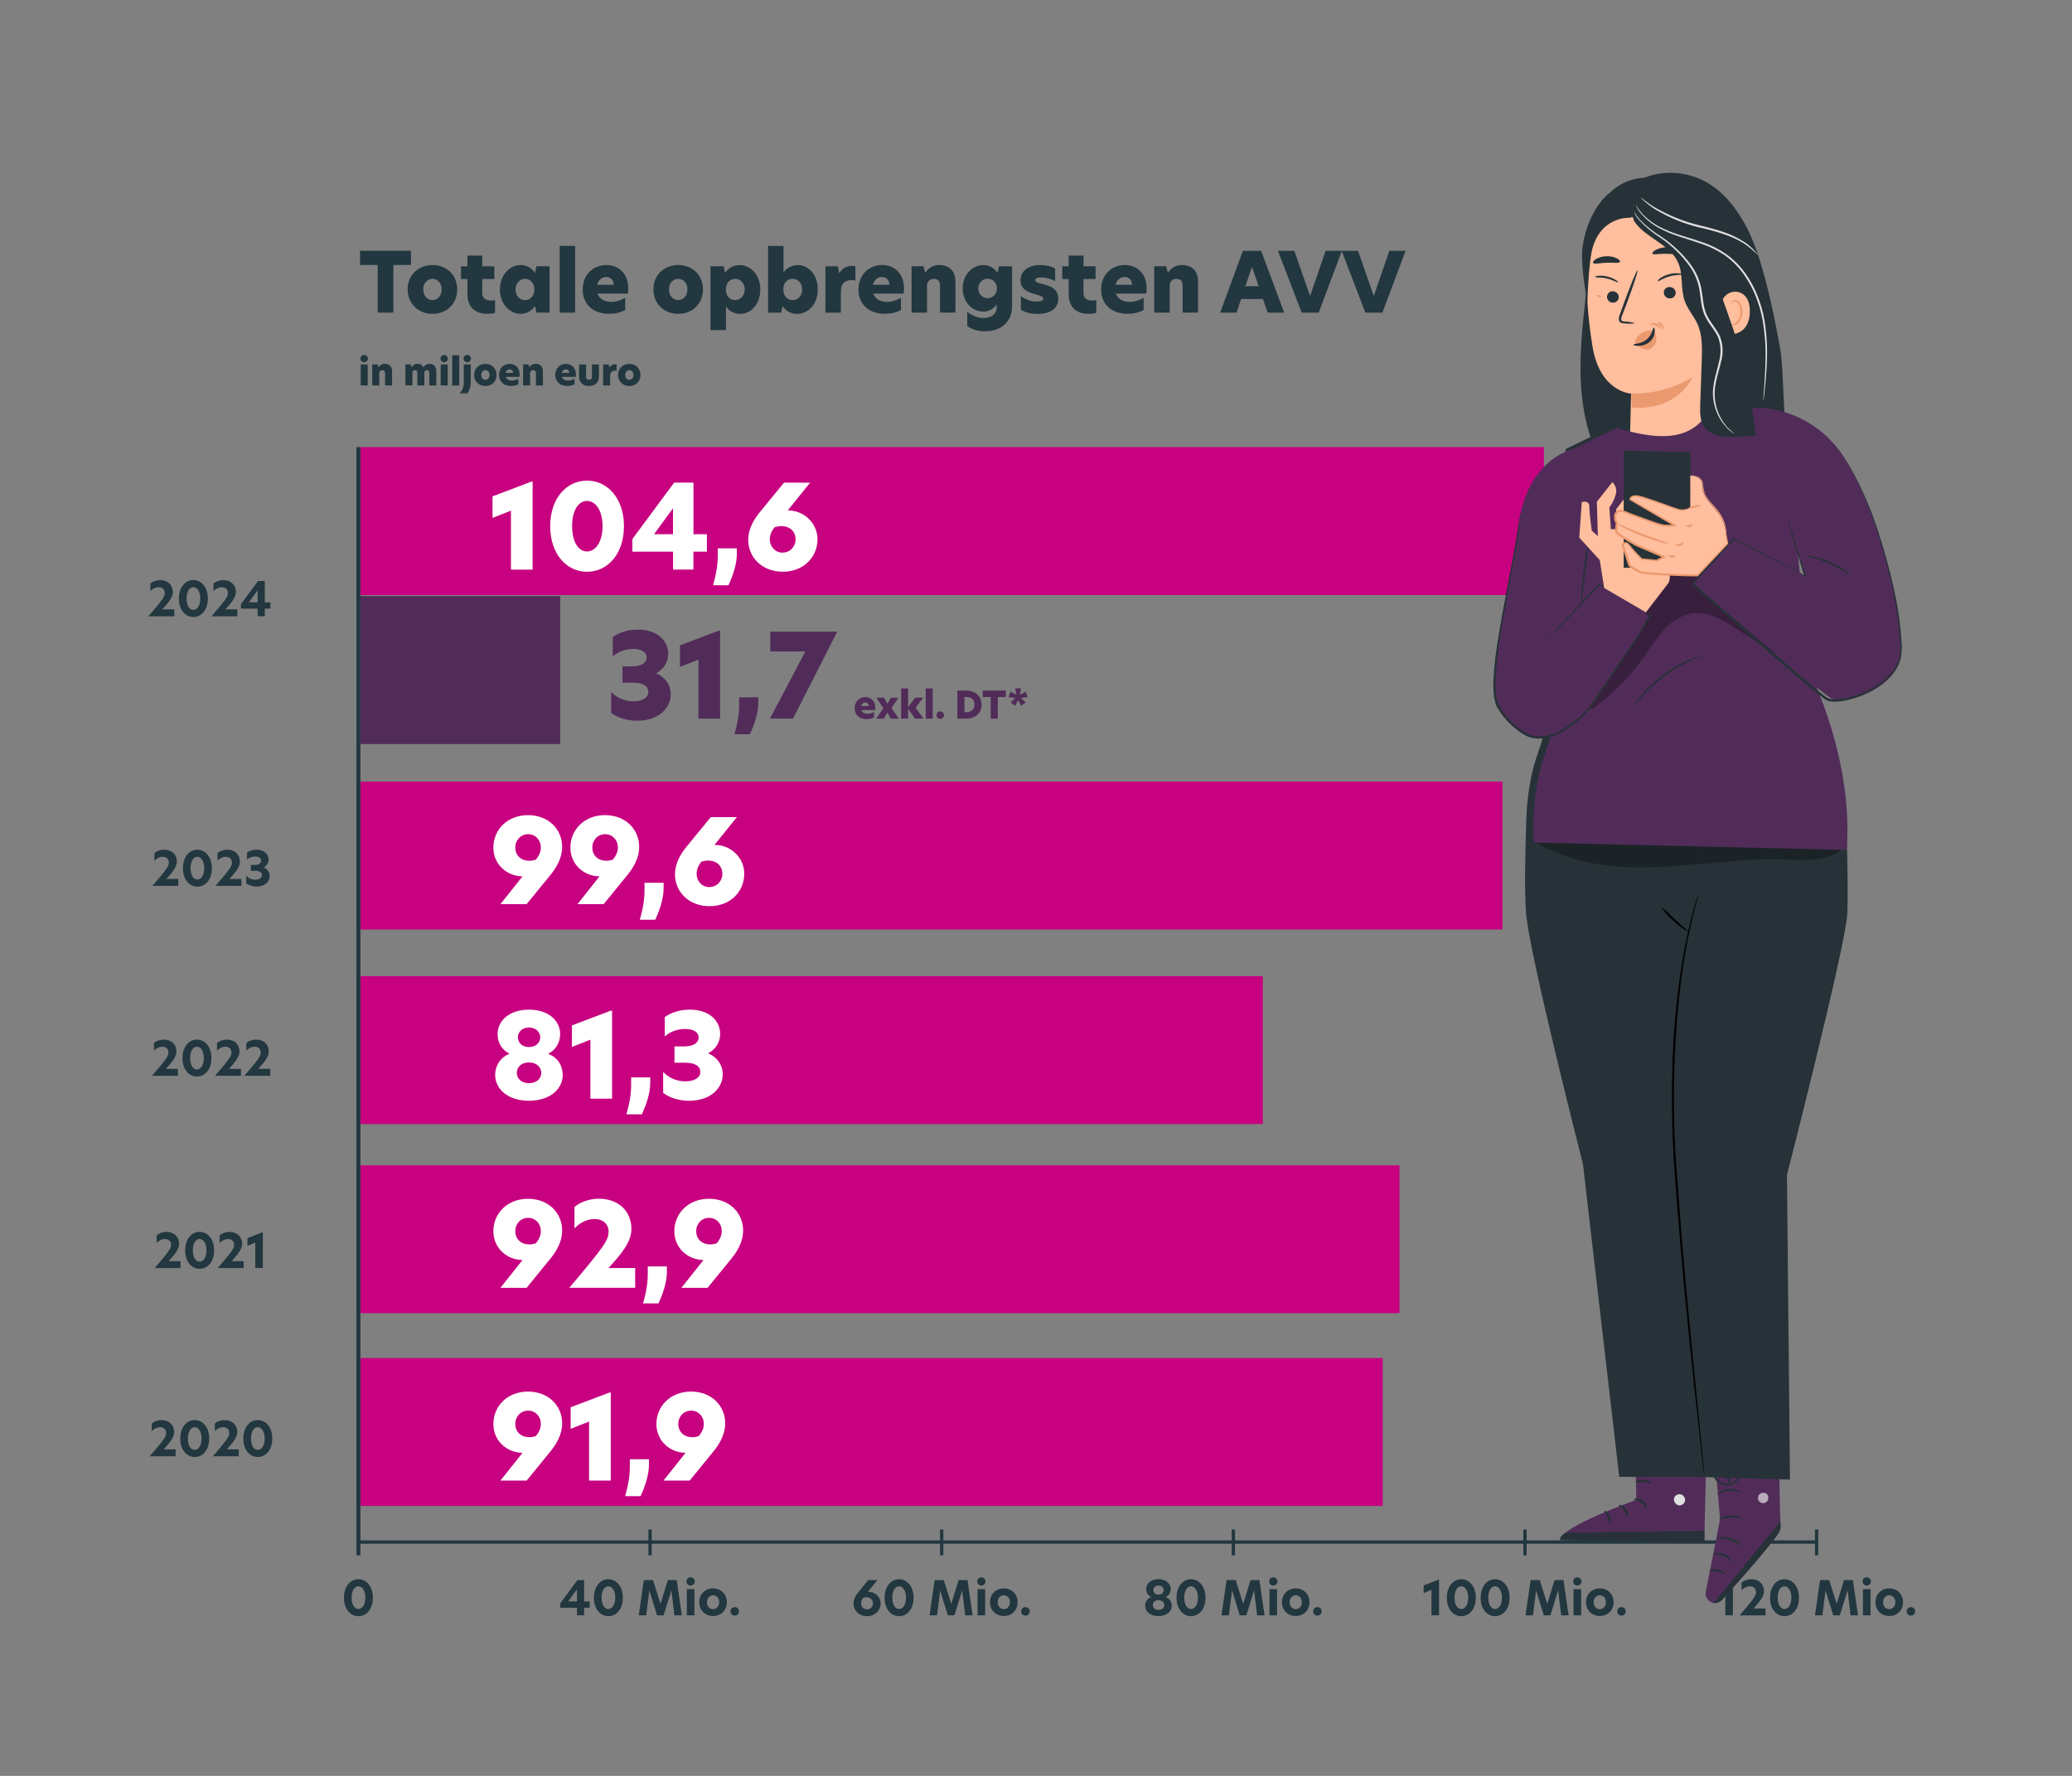 <?xml version="1.0" encoding="UTF-8"?>
<svg xmlns="http://www.w3.org/2000/svg" id="Ebene_1" data-name="Ebene 1" viewBox="0 0 350 300">
  <rect x="0" y="0" width="350" height="300" fill="#808080" stroke="none"/>
  <defs>
    <style>
      .cls-1 {
        fill: #e0e0e0;
      }

      .cls-2 {
        fill: #ffbe9d;
      }

      .cls-3 {
        fill: #263238;
      }

      .cls-4 {
        fill: #eb996e;
      }

      .cls-5 {
        fill: #fff;
      }

      .cls-6 {
        fill: #512c59;
      }

      .cls-7 {
        fill: #22373f;
      }

      .cls-8 {
        opacity: .6;
      }

      .cls-9 {
        opacity: .3;
      }

      .cls-10 {
        fill: #c7017f;
      }
    </style>
  </defs>
  <g>
    <g>
      <path class="cls-7" d="M60.54,266.78c1.35,0,2.45,1.2,2.45,3.13s-1.1,3.11-2.45,3.11-2.44-1.2-2.44-3.11,1.08-3.13,2.44-3.13ZM59.4,269.9c0,1.21.5,1.91,1.14,1.91s1.17-.7,1.17-1.91-.54-1.93-1.17-1.93-1.14.7-1.14,1.93Z"></path>
      <g>
        <path class="cls-7" d="M98.67,270.54h.95v1.06h-.95v1.28h-1.21v-1.28h-2.82v-.75l2.9-3.93h1.13v3.63ZM97.46,270.54v-2.05l-1.49,2.04h0s1.49,0,1.49,0Z"></path>
        <path class="cls-7" d="M102.76,266.78c1.35,0,2.45,1.2,2.45,3.13s-1.1,3.11-2.45,3.11-2.44-1.2-2.44-3.11,1.08-3.13,2.44-3.13ZM101.62,269.9c0,1.21.5,1.91,1.14,1.91s1.17-.7,1.17-1.91-.54-1.93-1.17-1.93-1.14.7-1.14,1.93Z"></path>
        <path class="cls-7" d="M109.14,272.88h-1.24l.86-5.96h1.54l1.26,3.99h.02l1.23-3.99h1.5l.86,5.96h-1.25l-.5-4.17h-.03l-1.29,4.17h-1.11l-1.29-4.16h-.02l-.52,4.16Z"></path>
        <path class="cls-7" d="M116.66,266.46c.38,0,.7.3.7.69s-.31.7-.7.7-.7-.3-.7-.7.3-.69.7-.69ZM116.02,268.45h1.28v4.43h-1.28v-4.43Z"></path>
        <path class="cls-7" d="M118.12,270.66c0-1.38,1.02-2.33,2.33-2.33s2.33.94,2.33,2.33-1.01,2.33-2.33,2.33-2.33-.95-2.33-2.33ZM120.45,271.84c.53,0,1.04-.43,1.04-1.18s-.51-1.17-1.04-1.17-1.03.42-1.03,1.17.5,1.18,1.03,1.18Z"></path>
        <path class="cls-7" d="M123.39,272.21c0-.41.32-.72.72-.72s.72.31.72.72-.32.72-.72.72-.72-.32-.72-.72Z"></path>
      </g>
      <g>
        <path class="cls-7" d="M146.61,268.9s.1,0,.14,0c1.03,0,2,.83,2,1.95,0,1.21-.94,2.17-2.29,2.17s-2.29-.97-2.29-2.14c0-.74.38-1.38.9-1.99l1.59-1.97h1.54l-1.59,1.98ZM146.45,271.88c.59,0,1.01-.48,1.01-1.02,0-.66-.52-1.04-1.11-1.04-.18,0-.37.04-.55.11-.23.3-.35.57-.35.92,0,.54.42,1.02,1.01,1.02Z"></path>
        <path class="cls-7" d="M151.87,266.78c1.35,0,2.45,1.2,2.45,3.13s-1.1,3.11-2.45,3.11-2.44-1.2-2.44-3.11,1.08-3.13,2.44-3.13ZM150.73,269.9c0,1.21.5,1.91,1.14,1.91s1.17-.7,1.17-1.91-.54-1.93-1.17-1.93-1.14.7-1.14,1.93Z"></path>
        <path class="cls-7" d="M158.26,272.88h-1.24l.86-5.96h1.54l1.26,3.99h.02l1.23-3.99h1.5l.86,5.96h-1.25l-.5-4.17h-.03l-1.29,4.17h-1.11l-1.29-4.16h-.02l-.52,4.16Z"></path>
        <path class="cls-7" d="M165.77,266.46c.38,0,.7.3.7.69s-.31.7-.7.7-.7-.3-.7-.7.3-.69.7-.69ZM165.13,268.45h1.28v4.43h-1.28v-4.43Z"></path>
        <path class="cls-7" d="M167.23,270.66c0-1.38,1.02-2.33,2.33-2.33s2.33.94,2.33,2.33-1.01,2.33-2.33,2.33-2.33-.95-2.33-2.33ZM169.56,271.84c.53,0,1.04-.43,1.04-1.18s-.51-1.17-1.04-1.17-1.03.42-1.03,1.17.5,1.18,1.03,1.18Z"></path>
        <path class="cls-7" d="M172.5,272.21c0-.41.32-.72.72-.72s.72.31.72.72-.32.72-.72.72-.72-.32-.72-.72Z"></path>
      </g>
      <g>
        <path class="cls-7" d="M197.93,271.26c0,.94-.82,1.75-2.25,1.75s-2.24-.82-2.24-1.75c0-.61.33-1.21,1-1.46v-.02c-.47-.23-.83-.69-.83-1.34,0-.88.75-1.67,2.07-1.67s2.07.79,2.07,1.66c0,.66-.37,1.12-.83,1.35v.02c.67.26,1.01.82,1.01,1.46ZM195.69,271.96c.63,0,.98-.39.98-.82s-.36-.82-.98-.82-.96.38-.96.82.34.82.96.82ZM195.69,269.38c.55,0,.88-.35.88-.77,0-.38-.32-.77-.88-.77s-.87.38-.87.77c0,.42.33.77.87.77Z"></path>
        <path class="cls-7" d="M201.18,266.78c1.35,0,2.45,1.2,2.45,3.13s-1.1,3.11-2.45,3.11-2.44-1.2-2.44-3.11,1.08-3.13,2.44-3.13ZM200.04,269.9c0,1.21.5,1.91,1.14,1.91s1.17-.7,1.17-1.91-.54-1.93-1.17-1.93-1.14.7-1.14,1.93Z"></path>
        <path class="cls-7" d="M207.57,272.88h-1.24l.86-5.96h1.54l1.26,3.99h.02l1.23-3.99h1.5l.86,5.96h-1.25l-.5-4.17h-.03l-1.29,4.17h-1.11l-1.29-4.16h-.02l-.52,4.16Z"></path>
        <path class="cls-7" d="M215.08,266.46c.38,0,.7.3.7.69s-.31.7-.7.7-.7-.3-.7-.7.3-.69.7-.69ZM214.44,268.45h1.28v4.43h-1.28v-4.43Z"></path>
        <path class="cls-7" d="M216.54,270.66c0-1.38,1.02-2.33,2.33-2.33s2.33.94,2.33,2.33-1.01,2.33-2.33,2.33-2.33-.95-2.33-2.33ZM218.87,271.84c.53,0,1.04-.43,1.04-1.18s-.51-1.17-1.04-1.17-1.03.42-1.03,1.17.5,1.18,1.03,1.18Z"></path>
        <path class="cls-7" d="M221.82,272.21c0-.41.32-.72.72-.72s.72.31.72.72-.32.72-.72.72-.72-.32-.72-.72Z"></path>
      </g>
      <g>
        <path class="cls-7" d="M241.8,268.58l-1.32.54v-1.29l2.5-.98h.1v6.02h-1.28v-4.29Z"></path>
        <path class="cls-7" d="M246.84,266.78c1.35,0,2.45,1.2,2.45,3.13s-1.1,3.11-2.45,3.11-2.44-1.2-2.44-3.11,1.08-3.13,2.44-3.13ZM245.7,269.9c0,1.21.5,1.91,1.14,1.91s1.17-.7,1.17-1.91-.54-1.93-1.17-1.93-1.14.7-1.14,1.93Z"></path>
        <path class="cls-7" d="M252.55,266.78c1.35,0,2.45,1.2,2.45,3.13s-1.1,3.11-2.45,3.11-2.44-1.2-2.44-3.11,1.08-3.13,2.44-3.13ZM251.4,269.9c0,1.21.5,1.91,1.14,1.91s1.17-.7,1.17-1.91-.54-1.93-1.17-1.93-1.14.7-1.14,1.93Z"></path>
        <path class="cls-7" d="M258.93,272.88h-1.24l.86-5.96h1.54l1.26,3.99h.02l1.23-3.99h1.5l.86,5.96h-1.25l-.5-4.17h-.03l-1.29,4.17h-1.11l-1.29-4.16h-.02l-.52,4.16Z"></path>
        <path class="cls-7" d="M266.44,266.46c.38,0,.7.3.7.69s-.31.7-.7.7-.7-.3-.7-.7.3-.69.7-.69ZM265.8,268.45h1.28v4.43h-1.28v-4.43Z"></path>
        <path class="cls-7" d="M267.91,270.66c0-1.38,1.02-2.33,2.33-2.33s2.33.94,2.33,2.33-1.01,2.33-2.33,2.33-2.33-.95-2.33-2.33ZM270.23,271.84c.53,0,1.04-.43,1.04-1.18s-.51-1.17-1.04-1.17-1.03.42-1.03,1.17.5,1.18,1.03,1.18Z"></path>
        <path class="cls-7" d="M273.18,272.21c0-.41.32-.72.72-.72s.72.31.72.72-.32.72-.72.72-.72-.32-.72-.72Z"></path>
      </g>
      <g>
        <path class="cls-7" d="M291.44,268.58l-1.32.54v-1.29l2.5-.98h.1v6.02h-1.28v-4.29Z"></path>
        <path class="cls-7" d="M296.62,268.92c0-.52-.39-.94-1.02-.94-.57,0-1.09.3-1.42.67v-1.3c.37-.32.99-.57,1.66-.57,1.29,0,2.13.83,2.13,2.01,0,.88-.69,1.75-1.77,2.93h2.02v1.17h-4.37c2.54-2.95,2.77-3.36,2.77-3.96Z"></path>
        <path class="cls-7" d="M301.43,266.78c1.35,0,2.45,1.2,2.45,3.13s-1.1,3.11-2.45,3.11-2.44-1.2-2.44-3.11,1.08-3.13,2.44-3.13ZM300.29,269.9c0,1.21.5,1.91,1.14,1.91s1.17-.7,1.17-1.91-.54-1.93-1.17-1.93-1.14.7-1.14,1.93Z"></path>
        <path class="cls-7" d="M307.82,272.88h-1.24l.86-5.96h1.54l1.26,3.99h.02l1.23-3.99h1.5l.86,5.96h-1.25l-.5-4.17h-.03l-1.29,4.17h-1.11l-1.29-4.16h-.02l-.52,4.16Z"></path>
        <path class="cls-7" d="M315.33,266.46c.38,0,.7.3.7.69s-.31.7-.7.7-.7-.3-.7-.7.3-.69.7-.69ZM314.69,268.45h1.28v4.43h-1.28v-4.43Z"></path>
        <path class="cls-7" d="M316.8,270.66c0-1.38,1.02-2.33,2.33-2.33s2.33.94,2.33,2.33-1.01,2.33-2.33,2.33-2.33-.95-2.33-2.33ZM319.12,271.84c.53,0,1.04-.43,1.04-1.18s-.51-1.17-1.04-1.17-1.03.42-1.03,1.17.5,1.18,1.03,1.18Z"></path>
        <path class="cls-7" d="M322.07,272.21c0-.41.32-.72.72-.72s.72.31.72.72-.32.72-.72.72-.72-.32-.72-.72Z"></path>
      </g>
    </g>
    <rect class="cls-7" x="60.55" y="260.22" width="246.32" height=".56"></rect>
    <g>
      <rect class="cls-7" x="109.53" y="258.37" width=".56" height="4.38"></rect>
      <rect class="cls-7" x="158.79" y="258.37" width=".56" height="4.38"></rect>
      <rect class="cls-7" x="208.06" y="258.37" width=".56" height="4.38"></rect>
      <rect class="cls-7" x="257.32" y="258.37" width=".56" height="4.38"></rect>
      <rect class="cls-7" x="306.58" y="258.37" width=".56" height="4.38"></rect>
    </g>
  </g>
  <rect class="cls-7" x="60.21" y="75.53" width=".67" height="187.21"></rect>
  <rect class="cls-6" x="60.89" y="100.7" width="33.75" height="24.99"></rect>
  <g>
    <path class="cls-6" d="M107.73,106.36c3.39,0,5.14,1.93,5.14,4.11,0,1.44-.77,2.56-1.97,3.23v.08c1.3.53,2.4,1.77,2.4,3.52,0,2.28-1.99,4.45-5.67,4.45-1.59,0-3.15-.41-4.39-1.32v-3.54c.95.98,2.24,1.58,3.74,1.58s2.54-.59,2.54-1.59c0-.89-.79-1.55-2.52-1.55h-1.85v-2.76h1.58c1.75,0,2.5-.67,2.5-1.5s-.75-1.44-2.24-1.44-2.66.53-3.48,1.26v-3.27c.98-.73,2.46-1.26,4.23-1.26Z"></path>
    <path class="cls-6" d="M117.97,111.44l-3.11,1.22v-3.64l6.54-2.48h.24v14.86h-3.66v-9.96Z"></path>
    <path class="cls-6" d="M124.86,118.96v-1.16h3.23v.87c0,1.79-.63,3.66-1.42,5.37h-2.6c.55-2.01.79-3.37.79-5.08Z"></path>
    <path class="cls-6" d="M136.04,110.06h-5.92v-3.35h11.3l-7.46,14.68h-3.9l5.98-11.34Z"></path>
  </g>
  <rect class="cls-10" x="60.89" y="75.53" width="199.9" height="24.99"></rect>
  <g>
    <path class="cls-5" d="M86.3,86.27l-3.11,1.22v-3.64l6.54-2.48h.24v14.86h-3.66v-9.96Z"></path>
    <path class="cls-5" d="M99.16,81.19c3.44,0,6.24,2.97,6.24,7.7s-2.79,7.7-6.24,7.7-6.22-2.99-6.22-7.7,2.76-7.7,6.22-7.7ZM96.64,88.89c0,2.7,1.1,4.27,2.52,4.27s2.62-1.58,2.62-4.27-1.2-4.27-2.62-4.27-2.52,1.55-2.52,4.27Z"></path>
    <path class="cls-5" d="M117.13,90.24h2.28v2.95h-2.28v3.03h-3.44v-3.03h-6.87v-2.13l7.05-9.53h3.27v8.7ZM113.68,90.24v-4.37l-3.17,4.33v.04h3.17Z"></path>
    <path class="cls-5" d="M121.24,93.79v-1.16h3.23v.87c0,1.79-.63,3.66-1.42,5.37h-2.6c.55-2.01.79-3.37.79-5.08Z"></path>
    <path class="cls-5" d="M133.07,86.23h.08c2.62,0,4.94,2.12,4.94,4.86,0,3.05-2.36,5.49-5.87,5.49s-5.83-2.44-5.83-5.39c0-1.91,1-3.56,2.28-5.06l3.76-4.59h4.41l-3.78,4.69ZM132.2,93.35c1.3,0,2.19-1.06,2.19-2.22,0-1.44-1.08-2.26-2.4-2.26-.39,0-.79.08-1.18.22-.49.65-.77,1.26-.77,2.05,0,1.18.89,2.22,2.17,2.22Z"></path>
  </g>
  <rect class="cls-10" x="60.89" y="164.9" width="152.42" height="24.99"></rect>
  <g>
    <path class="cls-5" d="M95.06,181.58c0,2.3-2.05,4.37-5.71,4.37s-5.71-2.07-5.71-4.37c0-1.46.81-2.93,2.4-3.56v-.04c-1.12-.55-1.99-1.67-1.99-3.29,0-2.17,1.89-4.13,5.3-4.13s5.27,1.97,5.27,4.11c0,1.63-.87,2.74-1.99,3.33v.04c1.63.63,2.42,1.99,2.42,3.54ZM89.35,182.98c1.38,0,2.09-.87,2.09-1.75s-.75-1.75-2.09-1.75-2.05.83-2.05,1.75.73,1.75,2.05,1.75ZM89.35,176.88c1.24,0,1.91-.81,1.91-1.65,0-.79-.65-1.65-1.91-1.65s-1.87.87-1.87,1.65c0,.85.67,1.65,1.87,1.65Z"></path>
    <path class="cls-5" d="M99.72,175.64l-3.11,1.22v-3.64l6.54-2.48h.24v14.86h-3.66v-9.96Z"></path>
    <path class="cls-5" d="M106.61,183.16v-1.16h3.23v.87c0,1.79-.63,3.66-1.42,5.37h-2.6c.55-2.01.79-3.37.79-5.08Z"></path>
    <path class="cls-5" d="M116.51,170.56c3.39,0,5.14,1.93,5.14,4.11,0,1.44-.77,2.56-1.97,3.23v.08c1.3.53,2.4,1.77,2.4,3.52,0,2.28-1.99,4.45-5.67,4.45-1.59,0-3.15-.41-4.39-1.32v-3.54c.95.98,2.24,1.58,3.74,1.58s2.54-.59,2.54-1.59c0-.89-.79-1.55-2.52-1.55h-1.85v-2.76h1.58c1.75,0,2.5-.67,2.5-1.5s-.75-1.44-2.24-1.44-2.66.53-3.48,1.26v-3.27c.98-.73,2.46-1.26,4.23-1.26Z"></path>
  </g>
  <rect class="cls-10" x="60.89" y="132.03" width="192.91" height="24.99"></rect>
  <g>
    <path class="cls-5" d="M84.54,152.73l3.72-4.68c-2.76-.06-4.92-2.11-4.92-4.86,0-3.03,2.36-5.49,5.85-5.49s5.77,2.42,5.77,5.37c0,1.87-.96,3.56-2.26,5.08l-3.74,4.59h-4.41ZM89.37,145.41c.37,0,.79-.06,1.16-.2.51-.65.83-1.28.83-2.07,0-1.2-.87-2.22-2.15-2.22s-2.17,1.04-2.17,2.22c0,1.38.98,2.26,2.32,2.26Z"></path>
    <path class="cls-5" d="M97.55,152.73l3.72-4.68c-2.76-.06-4.92-2.11-4.92-4.86,0-3.03,2.36-5.49,5.85-5.49s5.77,2.42,5.77,5.37c0,1.87-.96,3.56-2.26,5.08l-3.74,4.59h-4.41ZM102.38,145.41c.37,0,.79-.06,1.16-.2.51-.65.83-1.28.83-2.07,0-1.2-.87-2.22-2.15-2.22s-2.17,1.04-2.17,2.22c0,1.38.98,2.26,2.32,2.26Z"></path>
    <path class="cls-5" d="M108.87,150.29v-1.16h3.23v.87c0,1.79-.63,3.66-1.42,5.37h-2.6c.55-2.01.79-3.37.79-5.08Z"></path>
    <path class="cls-5" d="M120.7,142.73h.08c2.62,0,4.94,2.12,4.94,4.86,0,3.05-2.36,5.49-5.87,5.49s-5.83-2.44-5.83-5.39c0-1.91,1-3.56,2.28-5.06l3.76-4.59h4.41l-3.78,4.69ZM119.83,149.85c1.3,0,2.19-1.06,2.19-2.22,0-1.44-1.08-2.26-2.4-2.26-.39,0-.79.08-1.18.22-.49.65-.77,1.26-.77,2.05,0,1.18.89,2.22,2.17,2.22Z"></path>
  </g>
  <rect class="cls-10" x="60.89" y="196.85" width="175.51" height="24.99"></rect>
  <g>
    <path class="cls-5" d="M84.54,217.54l3.72-4.68c-2.76-.06-4.92-2.11-4.92-4.86,0-3.03,2.36-5.49,5.85-5.49s5.77,2.42,5.77,5.37c0,1.87-.96,3.56-2.26,5.08l-3.74,4.59h-4.41ZM89.37,210.22c.37,0,.79-.06,1.16-.2.51-.65.83-1.28.83-2.07,0-1.2-.87-2.22-2.15-2.22s-2.17,1.04-2.17,2.22c0,1.38.98,2.26,2.32,2.26Z"></path>
    <path class="cls-5" d="M102.81,208.04c0-1.22-.94-2.11-2.36-2.11-1.32,0-2.58.67-3.41,1.59v-3.64c.95-.79,2.48-1.38,4.13-1.38,3.27,0,5.49,2.07,5.49,5.12,0,2.09-1.59,4.13-3.88,6.59h4.51v3.33h-11.12c6.16-7.26,6.63-8.13,6.63-9.51Z"></path>
    <path class="cls-5" d="M109.42,215.1v-1.16h3.23v.87c0,1.79-.63,3.66-1.42,5.37h-2.6c.55-2.01.79-3.37.79-5.08Z"></path>
    <path class="cls-5" d="M115.11,217.54l3.72-4.68c-2.76-.06-4.92-2.11-4.92-4.86,0-3.03,2.36-5.49,5.85-5.49s5.77,2.42,5.77,5.37c0,1.87-.96,3.56-2.26,5.08l-3.74,4.59h-4.41ZM119.93,210.22c.37,0,.79-.06,1.16-.2.51-.65.83-1.28.83-2.07,0-1.2-.87-2.22-2.15-2.22s-2.17,1.04-2.17,2.22c0,1.38.98,2.26,2.32,2.26Z"></path>
  </g>
  <rect class="cls-10" x="60.89" y="229.41" width="172.68" height="24.99"></rect>
  <g>
    <path class="cls-5" d="M84.54,250.11l3.72-4.68c-2.76-.06-4.92-2.11-4.92-4.86,0-3.03,2.36-5.49,5.85-5.49s5.77,2.42,5.77,5.37c0,1.87-.96,3.56-2.26,5.08l-3.74,4.59h-4.41ZM89.37,242.79c.37,0,.79-.06,1.16-.2.51-.65.83-1.28.83-2.07,0-1.2-.87-2.22-2.15-2.22s-2.17,1.04-2.17,2.22c0,1.38.98,2.26,2.32,2.26Z"></path>
    <path class="cls-5" d="M99.5,240.15l-3.11,1.22v-3.64l6.54-2.48h.24v14.86h-3.66v-9.96Z"></path>
    <path class="cls-5" d="M106.39,247.67v-1.16h3.23v.87c0,1.79-.63,3.66-1.42,5.37h-2.6c.55-2.01.79-3.37.79-5.08Z"></path>
    <path class="cls-5" d="M112.08,250.11l3.72-4.68c-2.76-.06-4.92-2.11-4.92-4.86,0-3.03,2.36-5.49,5.85-5.49s5.77,2.42,5.77,5.37c0,1.87-.96,3.56-2.26,5.08l-3.74,4.59h-4.41ZM116.9,242.79c.37,0,.79-.06,1.16-.2.51-.65.83-1.28.83-2.07,0-1.2-.87-2.22-2.15-2.22s-2.17,1.04-2.17,2.22c0,1.38.98,2.26,2.32,2.26Z"></path>
  </g>
  <g>
    <path class="cls-7" d="M28.07,242.04c0-.52-.39-.94-1.02-.94-.57,0-1.09.3-1.42.67v-1.3c.37-.32.99-.57,1.66-.57,1.29,0,2.13.83,2.13,2.01,0,.88-.69,1.75-1.77,2.93h2.02v1.17h-4.37c2.54-2.95,2.77-3.36,2.77-3.96Z"></path>
    <path class="cls-7" d="M32.89,239.89c1.35,0,2.45,1.2,2.45,3.13s-1.1,3.11-2.45,3.11-2.44-1.2-2.44-3.11,1.08-3.13,2.44-3.13ZM31.74,243.02c0,1.21.5,1.91,1.14,1.91s1.17-.7,1.17-1.91-.54-1.93-1.17-1.93-1.14.7-1.14,1.93Z"></path>
    <path class="cls-7" d="M38.73,242.04c0-.52-.39-.94-1.02-.94-.57,0-1.09.3-1.42.67v-1.3c.37-.32.99-.57,1.66-.57,1.29,0,2.13.83,2.13,2.01,0,.88-.69,1.75-1.77,2.93h2.02v1.17h-4.37c2.54-2.95,2.77-3.36,2.77-3.96Z"></path>
    <path class="cls-7" d="M43.54,239.89c1.35,0,2.45,1.2,2.45,3.13s-1.1,3.11-2.45,3.11-2.44-1.2-2.44-3.11,1.08-3.13,2.44-3.13ZM42.4,243.02c0,1.21.5,1.91,1.14,1.91s1.17-.7,1.17-1.91-.54-1.93-1.17-1.93-1.14.7-1.14,1.93Z"></path>
  </g>
  <g>
    <path class="cls-7" d="M28.9,210.25c0-.52-.39-.94-1.02-.94-.57,0-1.09.3-1.42.67v-1.3c.37-.32.99-.57,1.66-.57,1.29,0,2.13.83,2.13,2.01,0,.88-.69,1.75-1.77,2.93h2.02v1.17h-4.37c2.54-2.95,2.77-3.36,2.77-3.96Z"></path>
    <path class="cls-7" d="M33.72,208.1c1.35,0,2.45,1.2,2.45,3.13s-1.1,3.11-2.45,3.11-2.44-1.2-2.44-3.11,1.08-3.13,2.44-3.13ZM32.57,211.23c0,1.21.5,1.91,1.14,1.91s1.17-.7,1.17-1.91-.54-1.93-1.17-1.93-1.14.7-1.14,1.93Z"></path>
    <path class="cls-7" d="M39.55,210.25c0-.52-.39-.94-1.02-.94-.57,0-1.09.3-1.42.67v-1.3c.37-.32.99-.57,1.66-.57,1.29,0,2.13.83,2.13,2.01,0,.88-.69,1.75-1.77,2.93h2.02v1.17h-4.37c2.54-2.95,2.77-3.36,2.77-3.96Z"></path>
    <path class="cls-7" d="M43.12,209.91l-1.32.54v-1.29l2.5-.98h.1v6.02h-1.28v-4.29Z"></path>
  </g>
  <g>
    <path class="cls-7" d="M28.45,177.76c0-.52-.39-.94-1.02-.94-.57,0-1.09.3-1.42.67v-1.3c.37-.32.99-.57,1.66-.57,1.29,0,2.13.83,2.13,2.01,0,.88-.69,1.75-1.77,2.93h2.02v1.17h-4.37c2.54-2.95,2.77-3.36,2.77-3.96Z"></path>
    <path class="cls-7" d="M33.26,175.62c1.35,0,2.45,1.2,2.45,3.13s-1.1,3.11-2.45,3.11-2.44-1.2-2.44-3.11,1.08-3.13,2.44-3.13ZM32.12,178.75c0,1.21.5,1.91,1.14,1.91s1.17-.7,1.17-1.91-.54-1.93-1.17-1.93-1.14.7-1.14,1.93Z"></path>
    <path class="cls-7" d="M39.1,177.76c0-.52-.39-.94-1.02-.94-.57,0-1.09.3-1.42.67v-1.3c.37-.32.99-.57,1.66-.57,1.29,0,2.13.83,2.13,2.01,0,.88-.69,1.75-1.77,2.93h2.02v1.17h-4.37c2.54-2.95,2.77-3.36,2.77-3.96Z"></path>
    <path class="cls-7" d="M44.05,177.76c0-.52-.39-.94-1.02-.94-.57,0-1.09.3-1.42.67v-1.3c.37-.32.99-.57,1.66-.57,1.29,0,2.13.83,2.13,2.01,0,.88-.69,1.75-1.77,2.93h2.02v1.17h-4.37c2.54-2.95,2.77-3.36,2.77-3.96Z"></path>
  </g>
  <g>
    <path class="cls-7" d="M28.52,145.68c0-.52-.39-.94-1.02-.94-.57,0-1.09.3-1.42.67v-1.3c.37-.32.99-.57,1.66-.57,1.29,0,2.13.83,2.13,2.01,0,.88-.69,1.75-1.77,2.93h2.02v1.17h-4.37c2.54-2.95,2.77-3.36,2.77-3.96Z"></path>
    <path class="cls-7" d="M33.34,143.54c1.35,0,2.45,1.2,2.45,3.13s-1.1,3.11-2.45,3.11-2.44-1.2-2.44-3.11,1.08-3.13,2.44-3.13ZM32.19,146.67c0,1.21.5,1.91,1.14,1.91s1.17-.7,1.17-1.91-.54-1.93-1.17-1.93-1.14.7-1.14,1.93Z"></path>
    <path class="cls-7" d="M39.18,145.68c0-.52-.39-.94-1.02-.94-.57,0-1.09.3-1.42.67v-1.3c.37-.32.99-.57,1.66-.57,1.29,0,2.13.83,2.13,2.01,0,.88-.69,1.75-1.77,2.93h2.02v1.17h-4.37c2.54-2.95,2.77-3.36,2.77-3.96Z"></path>
    <path class="cls-7" d="M43.35,143.54c1.3,0,2.01.78,2.01,1.65,0,.6-.31,1.07-.82,1.33v.02c.54.21,1.01.71,1.01,1.45,0,.91-.78,1.78-2.21,1.78-.66,0-1.26-.18-1.74-.55v-1.27c.38.41.91.66,1.54.66s1.11-.3,1.11-.77c0-.43-.38-.74-1.12-.74h-.75v-.99h.62c.77,0,1.11-.31,1.11-.72s-.34-.7-.98-.7c-.58,0-1.08.23-1.41.55v-1.18c.38-.31.97-.53,1.65-.53Z"></path>
  </g>
  <g>
    <path class="cls-7" d="M27.84,100.14c0-.52-.39-.94-1.02-.94-.57,0-1.09.3-1.42.67v-1.3c.37-.32.99-.57,1.66-.57,1.29,0,2.13.83,2.13,2.01,0,.88-.69,1.75-1.77,2.93h2.02v1.17h-4.37c2.54-2.95,2.77-3.36,2.77-3.96Z"></path>
    <path class="cls-7" d="M32.66,97.99c1.35,0,2.45,1.2,2.45,3.13s-1.1,3.11-2.45,3.11-2.44-1.2-2.44-3.11,1.08-3.13,2.44-3.13ZM31.52,101.12c0,1.21.5,1.91,1.14,1.91s1.17-.7,1.17-1.91-.54-1.93-1.17-1.93-1.14.7-1.14,1.93Z"></path>
    <path class="cls-7" d="M38.5,100.14c0-.52-.39-.94-1.02-.94-.57,0-1.09.3-1.42.67v-1.3c.37-.32.99-.57,1.66-.57,1.29,0,2.13.83,2.13,2.01,0,.88-.69,1.75-1.77,2.93h2.02v1.17h-4.37c2.54-2.95,2.77-3.36,2.77-3.96Z"></path>
    <path class="cls-7" d="M44.73,101.76h.95v1.06h-.95v1.28h-1.21v-1.28h-2.82v-.75l2.9-3.93h1.13v3.63ZM43.52,101.76v-2.05l-1.49,2.04h0s1.49,0,1.49,0Z"></path>
  </g>
  <g>
    <path class="cls-7" d="M63.8,44.76h-2.98v-2.4h8.6v2.4h-2.97v8.05h-2.65v-8.05Z"></path>
    <path class="cls-7" d="M68.86,48.89c0-2.47,1.86-4.12,4.2-4.12s4.17,1.65,4.17,4.12-1.82,4.13-4.17,4.13-4.2-1.68-4.2-4.13ZM73.06,50.7c.78,0,1.55-.66,1.55-1.81s-.77-1.79-1.55-1.79-1.57.64-1.57,1.79.77,1.81,1.57,1.81Z"></path>
    <path class="cls-7" d="M81.46,44.99h2.04v2.14h-2.04v2.41c0,.88.63,1.23,1.46,1.23.21,0,.45-.03.7-.07v2.17c-.38.08-.74.14-1.33.14-2.21,0-3.33-1.3-3.33-3.32v-2.56h-1.09v-2.14h1.09v-1.81h2.51v1.81Z"></path>
    <path class="cls-7" d="M84.44,48.92c0-2.48,1.71-4.15,3.46-4.15,1.18,0,1.99.6,2.46,1.32h.01l.25-1.11h2.21v7.83h-2.21l-.25-1.11h-.01c-.48.71-1.29,1.32-2.46,1.32-1.75,0-3.46-1.67-3.46-4.1ZM88.7,50.7c.91,0,1.58-.76,1.58-1.79s-.67-1.81-1.58-1.81-1.62.8-1.62,1.81.67,1.79,1.62,1.79Z"></path>
    <path class="cls-7" d="M94.54,41.54h2.61v11.28h-2.61v-11.28Z"></path>
    <path class="cls-7" d="M98.43,48.92c0-2.47,1.74-4.15,3.99-4.15,2.04,0,3.71,1.39,3.71,3.99,0,.31-.03.59-.07.84h-5.14c.34.94,1.26,1.4,2.34,1.4.85,0,1.64-.29,2.35-.69v2.06c-.8.43-1.71.64-2.7.64-2.87,0-4.48-1.74-4.48-4.1ZM103.67,48.11c-.03-.78-.52-1.32-1.26-1.32s-1.33.5-1.54,1.32h2.8Z"></path>
    <path class="cls-7" d="M110.37,48.89c0-2.47,1.86-4.12,4.2-4.12s4.17,1.65,4.17,4.12-1.82,4.13-4.17,4.13-4.2-1.68-4.2-4.13ZM114.57,50.7c.78,0,1.55-.66,1.55-1.81s-.77-1.79-1.55-1.79-1.57.64-1.57,1.79.77,1.81,1.57,1.81Z"></path>
    <path class="cls-7" d="M120.03,44.99h2.21l.24,1.11c.49-.71,1.33-1.32,2.46-1.32,1.82,0,3.49,1.62,3.49,4.13s-1.6,4.12-3.42,4.12c-.99,0-1.92-.53-2.38-1.27v4.01h-2.61v-10.77ZM124.18,50.7c.95,0,1.62-.8,1.62-1.81s-.67-1.79-1.61-1.79-1.58.74-1.58,1.81.66,1.79,1.57,1.79Z"></path>
    <path class="cls-7" d="M132.34,46.05c.46-.74,1.43-1.27,2.42-1.27,1.81,0,3.38,1.61,3.38,4.13s-1.68,4.12-3.5,4.12c-1.12,0-1.96-.6-2.45-1.32l-.24,1.11h-2.21v-11.28h2.61v4.51ZM133.89,50.7c.94,0,1.61-.77,1.61-1.78s-.67-1.82-1.62-1.82-1.57.76-1.57,1.81.66,1.79,1.58,1.79Z"></path>
    <path class="cls-7" d="M139.44,44.99h2.07l.25,1.15h.03c.52-.92,1.39-1.23,2.1-1.23.24,0,.42.01.6.07v2.42c-.22-.06-.46-.08-.69-.08-.91,0-1.76.48-1.76,1.9v3.6h-2.61v-7.83Z"></path>
    <path class="cls-7" d="M145.01,48.92c0-2.47,1.74-4.15,3.99-4.15,2.04,0,3.71,1.39,3.71,3.99,0,.31-.03.59-.07.84h-5.14c.34.94,1.26,1.4,2.34,1.4.85,0,1.64-.29,2.35-.69v2.06c-.8.43-1.71.64-2.7.64-2.87,0-4.48-1.74-4.48-4.1ZM150.25,48.11c-.03-.78-.52-1.32-1.26-1.32s-1.33.5-1.54,1.32h2.8Z"></path>
    <path class="cls-7" d="M161.39,47.56v5.25h-2.61v-4.54c0-.8-.35-1.16-1.04-1.16s-1.15.46-1.15,1.11v4.59h-2.61v-7.83h2.02l.27,1.06h.06c.46-.73,1.27-1.27,2.33-1.27,1.71,0,2.73,1.04,2.73,2.79Z"></path>
    <path class="cls-7" d="M168.5,46.08l.25-1.09h2.21v6.71c0,2.68-1.85,4.27-4.59,4.27-1.09,0-2.16-.32-2.98-.87v-2.41c.77.62,1.86,1.04,2.72,1.04,1.39,0,2.25-.73,2.25-1.77v-.55c-.43.66-1.21,1.23-2.28,1.23-1.82,0-3.46-1.6-3.46-3.94s1.7-3.92,3.49-3.92c1.12,0,1.93.62,2.39,1.29ZM166.82,50.37c.92,0,1.58-.74,1.58-1.65s-.66-1.64-1.58-1.64-1.57.77-1.57,1.65.64,1.64,1.57,1.64Z"></path>
    <path class="cls-7" d="M178.23,45.36v2.14c-.56-.35-1.53-.64-2.41-.64-.6,0-.94.17-.94.46,0,.31.38.46,1.21.66,1.3.31,2.67.77,2.67,2.44s-1.26,2.61-3.49,2.61c-1.16,0-2.14-.28-2.82-.69v-2.31c.69.5,1.55.91,2.7.91.69,0,1.08-.18,1.08-.5,0-.36-.49-.48-1.47-.76-1.22-.34-2.38-.88-2.38-2.33s1.2-2.58,3.32-2.58c.92,0,1.89.22,2.52.59Z"></path>
    <path class="cls-7" d="M183.02,44.99h2.04v2.14h-2.04v2.41c0,.88.63,1.23,1.46,1.23.21,0,.45-.03.7-.07v2.17c-.38.08-.74.14-1.33.14-2.21,0-3.33-1.3-3.33-3.32v-2.56h-1.09v-2.14h1.09v-1.81h2.51v1.81Z"></path>
    <path class="cls-7" d="M186,48.92c0-2.47,1.74-4.15,3.99-4.15,2.04,0,3.71,1.39,3.71,3.99,0,.31-.03.59-.07.84h-5.14c.34.94,1.26,1.4,2.34,1.4.85,0,1.64-.29,2.35-.69v2.06c-.8.43-1.71.64-2.7.64-2.87,0-4.48-1.74-4.48-4.1ZM191.24,48.11c-.03-.78-.52-1.32-1.26-1.32s-1.33.5-1.54,1.32h2.8Z"></path>
    <path class="cls-7" d="M202.38,47.56v5.25h-2.61v-4.54c0-.8-.35-1.16-1.04-1.16s-1.15.46-1.15,1.11v4.59h-2.61v-7.83h2.02l.27,1.06h.06c.46-.73,1.27-1.27,2.33-1.27,1.71,0,2.73,1.04,2.73,2.79Z"></path>
    <path class="cls-7" d="M214.14,52.82l-.81-2.31h-3.68l-.78,2.31h-2.76l3.84-10.45h3.08l3.89,10.45h-2.77ZM212.62,48.35l-1.13-3.26-1.13,3.26h2.27Z"></path>
    <path class="cls-7" d="M222.75,52.82h-2.87l-4.01-10.45h2.77l2.66,7.65,2.62-7.65h2.75l-3.92,10.45Z"></path>
    <path class="cls-7" d="M233.51,52.82h-2.87l-4.01-10.45h2.77l2.66,7.65,2.62-7.65h2.75l-3.92,10.45Z"></path>
    <path class="cls-7" d="M61.52,59.96c.34,0,.62.28.62.62s-.28.62-.62.62-.63-.27-.63-.62.27-.62.63-.62ZM60.93,61.57h1.18v3.55h-1.18v-3.55Z"></path>
    <path class="cls-7" d="M66.23,62.74v2.38h-1.18v-2.06c0-.36-.16-.53-.47-.53s-.52.21-.52.5v2.08h-1.18v-3.55h.91l.12.48h.03c.21-.33.58-.58,1.05-.58.78,0,1.24.47,1.24,1.26Z"></path>
    <path class="cls-7" d="M73.7,62.78v2.34h-1.18v-2.09c0-.34-.11-.5-.41-.5s-.43.2-.43.44v2.15h-1.18v-2.09c0-.34-.11-.5-.41-.5s-.43.22-.43.49v2.09h-1.18v-3.55h.91l.12.48h.03c.19-.3.49-.58.99-.58s.81.24,1,.6c.24-.37.58-.6,1.02-.6.78,0,1.15.51,1.15,1.3Z"></path>
    <path class="cls-7" d="M75.03,59.96c.34,0,.62.28.62.62s-.28.62-.62.62-.63-.27-.63-.62.27-.62.63-.62ZM74.44,61.57h1.18v3.55h-1.18v-3.55Z"></path>
    <path class="cls-7" d="M76.39,60.01h1.18v5.11h-1.18v-5.11Z"></path>
    <path class="cls-7" d="M78.34,64.57v-3h1.18v2.88c0,.77-.14,1.42-.58,2h-1.28c.46-.53.68-1.02.68-1.89ZM78.93,59.96c.34,0,.62.28.62.62s-.28.62-.62.62-.63-.27-.63-.62.27-.62.63-.62Z"></path>
    <path class="cls-7" d="M80.09,63.34c0-1.12.84-1.87,1.9-1.87s1.89.75,1.89,1.87-.83,1.87-1.89,1.87-1.9-.76-1.9-1.87ZM81.99,64.16c.36,0,.71-.3.71-.82s-.35-.81-.71-.81-.71.29-.71.81.35.82.71.82Z"></path>
    <path class="cls-7" d="M84.29,63.35c0-1.12.79-1.88,1.81-1.88.93,0,1.68.63,1.68,1.81,0,.14-.01.27-.03.38h-2.33c.15.43.57.63,1.06.63.39,0,.74-.13,1.07-.31v.93c-.36.2-.77.29-1.22.29-1.3,0-2.03-.79-2.03-1.86ZM86.66,62.99c-.01-.36-.24-.6-.57-.6s-.6.23-.7.6h1.27Z"></path>
    <path class="cls-7" d="M91.71,62.74v2.38h-1.18v-2.06c0-.36-.16-.53-.47-.53s-.52.21-.52.5v2.08h-1.18v-3.55h.91l.12.48h.03c.21-.33.58-.58,1.05-.58.77,0,1.24.47,1.24,1.26Z"></path>
    <path class="cls-7" d="M93.79,63.35c0-1.12.79-1.88,1.81-1.88.93,0,1.68.63,1.68,1.81,0,.14-.01.27-.03.38h-2.33c.15.43.57.63,1.06.63.39,0,.74-.13,1.07-.31v.93c-.36.2-.77.29-1.22.29-1.3,0-2.03-.79-2.03-1.86ZM96.16,62.99c-.01-.36-.24-.6-.57-.6s-.6.23-.7.6h1.27Z"></path>
    <path class="cls-7" d="M97.82,63.65v-2.08h1.18v2.07c0,.35.17.52.49.52s.5-.17.5-.52v-2.07h1.18v2.08c0,.91-.63,1.56-1.68,1.56s-1.67-.65-1.67-1.56Z"></path>
    <path class="cls-7" d="M101.89,61.57h.94l.11.52h.01c.24-.42.63-.56.95-.56.11,0,.19,0,.27.03v1.1c-.1-.03-.21-.04-.31-.04-.41,0-.8.22-.8.86v1.63h-1.18v-3.55Z"></path>
    <path class="cls-7" d="M104.4,63.34c0-1.12.84-1.87,1.9-1.87s1.89.75,1.89,1.87-.82,1.87-1.89,1.87-1.9-.76-1.9-1.87ZM106.31,64.16c.36,0,.7-.3.7-.82s-.35-.81-.7-.81-.71.29-.71.81.35.82.71.82Z"></path>
  </g>
  <g>
    <path class="cls-6" d="M144.37,119.64c0-1.12.79-1.88,1.81-1.88.93,0,1.68.63,1.68,1.81,0,.14-.01.27-.03.38h-2.33c.15.43.57.63,1.06.63.39,0,.74-.13,1.07-.31v.93c-.36.2-.78.29-1.23.29-1.3,0-2.03-.79-2.03-1.86ZM146.75,119.27c-.01-.36-.23-.6-.57-.6s-.6.23-.7.6h1.27Z"></path>
    <path class="cls-6" d="M150.6,119.59l1.22,1.82h-1.33l-.6-1.02h-.01l-.6,1.02h-1.27l1.2-1.77-1.19-1.78h1.29l.59,1.02h.01l.59-1.02h1.27l-1.17,1.73Z"></path>
    <path class="cls-6" d="M154.67,119.55l1.33,1.85h-1.43l-1.17-1.68v1.68h-1.18v-5.11h1.18v3.17l1.19-1.61h1.38l-1.29,1.69Z"></path>
    <path class="cls-6" d="M156.37,116.29h1.18v5.11h-1.18v-5.11Z"></path>
    <path class="cls-6" d="M158.19,120.81c0-.36.28-.64.63-.64s.64.29.64.64-.29.63-.64.63-.63-.28-.63-.63Z"></path>
    <path class="cls-6" d="M165.81,119.03c0,1.43-1.07,2.37-2.6,2.37h-1.5v-4.74h1.5c1.54,0,2.6.95,2.6,2.37ZM163.26,120.31c.81,0,1.34-.46,1.34-1.28s-.53-1.28-1.34-1.28h-.34v2.56h.34Z"></path>
    <path class="cls-6" d="M167.35,117.75h-1.35v-1.09h3.9v1.09h-1.35v3.65h-1.2v-3.65Z"></path>
    <path class="cls-6" d="M172.25,117.37l1.01-.52.33.93-1.16.13.84.74-.79.58-.5-.99h0l-.5.99-.79-.58.81-.74-1.12-.13.29-.95,1.01.53-.2-1.08h1l-.22,1.08Z"></path>
  </g>
  <g id="freepik--character-1--inject-619">
    <path class="cls-3" d="M310.69,143.57c1.22-15.26-6.15-29.88-6.15-29.88l-2.49-23.98s.22-18.67-2.57-20.18c-2.79-1.51-12.12,0-12.12,0-3.16,5.27-9.03,4.67-15.53,2.75l-7.34,3.57-3,18.23.41,20.11c.09,4.46-.63,8.9-2.14,13.1-1.07,2.97-1.57,6.13-1.8,8.8h-.02s-.01.25-.03.67c-.08,1.12-.11,2.12-.12,2.96-.14,3.92-.3,10.16-.02,14.4.42,6.57,9.62,42.52,9.62,42.52l6.13,52.84h13.67l-1.67-95.12v-11.38l25.19.6Z"></path>
    <path class="cls-3" d="M298.73,75.09c-9.17,1-20.52.73-29.72-.29-3.93-10.61-1.09-22.03-.31-33.32l19.93-.61,10.1,34.22Z"></path>
    <path class="cls-2" d="M293,39.58c.02-1.42-1.05-2.62-2.47-2.75l-12.83-6.07c-4.65-.46-9.4,7.81-9.66,12.48-.19,5.11.13,10.23.96,15.28,1.28,7.75,6.52,7.97,6.52,7.97l-.64,26.42,17.07-13.71,1.06-39.61Z"></path>
    <path class="cls-3" d="M271.45,50.13c0,.54.43.98.97.99.52.04.98-.35,1.02-.88,0,0,0-.02,0-.03,0-.54-.43-.98-.97-1-.53-.04-.98.36-1.02.89,0,0,0,.01,0,.02Z"></path>
    <path class="cls-3" d="M269.48,46.81c.11.1.89,0,1.92.23s1.76.7,1.89.64-.04-.17-.35-.37c-.46-.29-.97-.49-1.5-.61-.51-.12-1.03-.16-1.55-.1-.33.04-.46.14-.4.21Z"></path>
    <path class="cls-3" d="M281.05,49.41c0,.55.45.99.99.99,0,0,0,0,0,0,.52.04.98-.35,1.02-.88,0,0,0-.02,0-.03,0-.54-.43-.98-.97-1-.53-.05-.99.33-1.05.85,0,.02,0,.04,0,.06Z"></path>
    <path class="cls-3" d="M280.05,47.51c.15.04.83-.49,1.92-.81s2.05-.24,2.15-.35-.13-.14-.54-.18c-.59-.04-1.18.02-1.74.18-.55.15-1.07.4-1.53.74-.26.24-.33.4-.26.42Z"></path>
    <path class="cls-3" d="M276.18,54.61c-.56-.18-1.15-.28-1.74-.3-.28,0-.54-.08-.58-.26-.02-.28.04-.57.17-.81.26-.64.52-1.36.8-2.09,1.1-2.98,1.92-5.42,1.77-5.46s-1.11,2.33-2.21,5.31c-.26.73-.52,1.43-.76,2.1-.17.33-.22.71-.13,1.08.08.19.25.34.46.39.15.04.31.06.46.06.59.07,1.18.07,1.76-.01Z"></path>
    <path class="cls-4" d="M275.54,66.49c3.65.07,7.24-.89,10.36-2.78,0,0-2.48,5.77-10.26,5.13l-.1-2.35Z"></path>
    <path class="cls-4" d="M276.39,57.22c.44-.75,1.19-1.25,2.04-1.39.5-.05.98.2,1.22.64.25.58.19,1.25-.15,1.78-.33.57-.96.88-1.62.81-.53-.15-1-.45-1.35-.87-.12-.1-.22-.23-.28-.38-.06-.19-.03-.4.08-.56"></path>
    <path class="cls-3" d="M279.34,55.33c-.17,0-.17,1.15-1.15,1.99-.99.84-2.23.71-2.24.88s.28.22.8.23c.68,0,1.34-.22,1.87-.64.5-.42.83-1.02.9-1.67.04-.51-.09-.8-.17-.8Z"></path>
    <path class="cls-3" d="M279.12,42.83c.13.28,1.19,0,2.45.04s2.32.24,2.46-.03c.06-.13-.15-.38-.58-.64-1.18-.58-2.56-.58-3.74,0-.44.25-.65.5-.58.63Z"></path>
    <path class="cls-3" d="M269.12,44.43c.24.24,1.15,0,2.26-.05,1.1-.05,2.04.14,2.25-.12.09-.13-.06-.37-.47-.6-.57-.28-1.21-.41-1.84-.37-.63,0-1.25.19-1.79.51-.39.25-.51.51-.41.62Z"></path>
    <path class="cls-3" d="M300.7,58.86c-.64-3.45-2.57-14.51-5.58-20.31-3.01-5.79-6.5-8.11-9.92-8.98-3.41-.87-7.17-.12-8.69,1.28s-1.34,5.71-1.34,5.71c0,0,8.78,1.92,11.6,6.59,3.21,5.34,4.03,8.04,4.03,8.04l1.06,2.93s.64,15.34.31,18.16l9.81,2.41c-.8-3.39-.65-12.39-1.28-15.84Z"></path>
    <path class="cls-3" d="M275.49,36.79s-4.7-.46-6.41,4.86c-.76,2.41-.94,9.43-.94,9.43,0,0-1.09-5.58-.87-8.72s1.74-7.13,4.13-9.35,4.28-3.21,8.47-2.98c-1.2.46-2.24,1.25-3,2.29-.49.8-.72,1.48-1.38,4.47Z"></path>
    <path class="cls-2" d="M290.75,51.58c.03-1.3,1.12-2.33,2.42-2.3.35,0,.7.1,1.01.26.82.46,1.46,1.4,1.4,3.21-.15,4.87-5,3.71-5.01,3.57s.1-2.73.18-4.74Z"></path>
    <path class="cls-4" d="M292.11,54.55s.08.06.22.13c.21.09.44.09.64,0,.65-.39,1.04-1.09,1.03-1.85.03-.42-.04-.84-.2-1.23-.09-.32-.33-.57-.64-.67-.2-.06-.41.03-.51.22-.07.13-.04.24-.06.24s-.1-.08-.06-.29c.03-.12.1-.22.2-.3.14-.1.31-.14.47-.11.41.09.73.39.87.78.19.43.28.9.25,1.37-.06.97-.59,1.88-1.28,2.06-.27.07-.55.02-.77-.15-.15-.1-.18-.21-.16-.21Z"></path>
    <path class="cls-4" d="M280.54,55.63c-.09,0-.3-.4-.81-.64s-.95-.1-.99-.18.08-.13.29-.2c.58-.15,1.18.12,1.46.64.1.22.09.37.05.38Z"></path>
    <path class="cls-4" d="M281.06,55.63c-.09,0-.26-.28-.54-.6-.28-.31-.55-.54-.51-.64s.44,0,.76.4.37.81.28.83Z"></path>
    <path class="cls-4" d="M270.45,50.18c-.03.08-.22.09-.41,0s-.32-.21-.28-.3.22-.09.41,0,.35.21.28.3Z"></path>
    <path class="cls-6" d="M289.23,241.48l1.32,15.16-2.41,12.29c-.17.84.38,1.66,1.23,1.83.04,0,.07.01.11.02h0c.5.07,1-.12,1.35-.49,2.17-2.37,10.13-11.13,9.97-12.24-.18-1.28-.33-16.09-.33-16.09l-11.23-.49Z"></path>
    <path class="cls-3" d="M289.47,270.78l11.25-13.75.04.64c.03.56-.13,1.1-.46,1.55-.89,1.19-3.43,4.44-9.44,11.06-.35.39-.88.57-1.39.49h0Z"></path>
    <g class="cls-8">
      <path class="cls-5" d="M297.29,252.34c-.37.31-.44.84-.18,1.24.3.38.84.46,1.24.19.39-.33.47-.9.18-1.32-.35-.35-.91-.37-1.28-.05"></path>
    </g>
    <path class="cls-3" d="M292.52,263.93c-.4-.45-.87-.82-1.4-1.1-.57-.19-1.17-.26-1.77-.22,0-.04.17-.17.52-.24.46-.08.94-.03,1.38.15.44.18.81.48,1.08.87.2.3.24.53.2.54Z"></path>
    <path class="cls-3" d="M291.57,266.03c-.45-.21-.91-.4-1.39-.56-.5-.06-.99-.1-1.49-.1.45-.33,1.04-.42,1.56-.23.91.21,1.42.85,1.31.89Z"></path>
    <path class="cls-3" d="M294.36,261.19c-.67-.39-1.36-.73-2.08-1.02-.75-.19-1.52-.31-2.29-.38.78-.26,1.62-.24,2.39.06.8.19,1.5.67,1.98,1.34Z"></path>
    <path class="cls-3" d="M294.34,256.54c0,.09-.89-.21-1.99-.17s-1.92.35-1.98.26c.57-.42,1.27-.63,1.98-.59.7-.07,1.41.11,1.99.51Z"></path>
    <path class="cls-3" d="M294.07,252.09c-.68-.18-1.37-.26-2.07-.24-.69.13-1.35.34-1.98.64,0-.03.13-.23.47-.46.91-.58,2.04-.69,3.04-.3.37.15.56.31.55.35Z"></path>
    <path class="cls-3" d="M291.98,251c-.06-.18-.08-.38-.06-.57.02-.53.14-1.05.36-1.53.13-.37.38-.68.71-.89.23-.12.52-.08.71.09.17.18.28.42.29.67,0,1.06-.76,1.96-1.8,2.16-1.01.16-2.02-.31-2.57-1.17-.13-.22-.16-.49-.08-.73.1-.26.37-.41.64-.37.38.06.74.22,1.04.46.43.3.81.68,1.11,1.12.12.15.21.32.27.51-.43-.54-.94-1.02-1.51-1.42-.27-.2-.58-.33-.91-.38-.14-.02-.28.06-.34.2-.04.17,0,.34.09.48.5.74,1.38,1.13,2.26.99.87-.17,1.52-.92,1.55-1.81,0-.17-.07-.34-.18-.47-.1-.1-.26-.13-.39-.06-.29.17-.51.44-.64.74-.29.63-.48,1.31-.54,2Z"></path>
    <path class="cls-6" d="M276.18,240.8l.22,12.58s-12.71,4.45-12.89,6.78l24.37.44.46-19.61-12.16-.19Z"></path>
    <path class="cls-1" d="M283.98,252.46c.47.16.75.66.64,1.15-.14.49-.63.78-1.13.67-.51-.17-.82-.7-.71-1.23.2-.51.77-.76,1.28-.56"></path>
    <path class="cls-3" d="M287.91,260.6v-1.98l-23.39.31s-1.09.46-.98,1.23l24.37.44Z"></path>
    <path class="cls-3" d="M276.01,253.25c0,.12.6.18,1.17.58s.88.9.99.85-.06-.74-.77-1.2-1.42-.35-1.4-.23Z"></path>
    <path class="cls-3" d="M273.43,254.26c-.03.12.48.33.87.84s.51,1.05.64,1.05.21-.68-.3-1.28-1.22-.71-1.22-.6Z"></path>
    <path class="cls-3" d="M271.92,257.3c.11,0,.29-.56,0-1.23-.29-.66-.85-.93-.9-.83s.28.45.52.99c.24.55.25,1.05.38,1.06Z"></path>
    <path class="cls-3" d="M276.28,250.38c.05.11.6-.04,1.28,0s1.19.28,1.28.18-.43-.54-1.23-.6-1.4.32-1.34.42Z"></path>
    <path class="cls-3" d="M311.82,137.89s.45,11.16.23,16.42c-.22,5.26-10.2,44.18-10.2,44.18l.51,51.46-15.51-.46s-4.19-52.59-3.97-53.24,0-13.59,0-13.59l3.85-29.15v-14.95l25.08-.67Z"></path>
    <path class="cls-3" d="M259.18,136.09s-.6,11.46-.18,18.04c.42,6.57,9.62,42.52,9.62,42.52l6.13,52.84h13.67l-1.67-95.12v-15.8l-27.57-2.47Z"></path>
    <g class="cls-9">
      <path d="M259.61,142.38h0c6.04,3.68,13.47,4.39,20.52,4.09,7.06-.3,14.11-1.51,21.17-1.28,3.59.12,7.7.46,10.26-2.05-17.54-.66-34.46-.81-51.95-.76Z"></path>
    </g>
    <path d="M286.88,151.19c-.01.08-.03.17-.06.25-.04.18-.11.42-.19.72-.17.64-.44,1.56-.71,2.78-.83,3.42-1.47,6.89-1.92,10.38-1.43,11.53-1.63,23.18-.6,34.76.96,13.58,2.22,25.84,3.1,34.71.44,4.43.8,8.02,1.04,10.51.12,1.23.21,2.19.27,2.86,0,.31.04.56.06.74,0,.09,0,.17,0,.26-.02-.08-.04-.17-.04-.25,0-.19-.05-.43-.1-.74l-.33-2.85c-.27-2.5-.64-6.08-1.15-10.5-.94-8.87-2.24-21.13-3.21-34.72-1.15-13.58-.58-25.97.69-34.81.47-3.5,1.14-6.96,2.01-10.38.3-1.21.58-2.14.78-2.76.09-.3.17-.54.22-.72.03-.08.08-.16.13-.24Z"></path>
    <path d="M285.26,157.42c-.95-.48-1.82-1.11-2.57-1.87-.82-.68-1.53-1.48-2.09-2.38.81.67,1.58,1.39,2.32,2.14,1.26,1.17,2.37,2.03,2.34,2.11Z"></path>
    <path class="cls-6" d="M265.73,75.86l7.34-3.57c6.5,1.92,12.38,2.53,15.53-2.75,0,0,9.33-1.51,12.12,0,2.79,1.51,2.57,20.18,2.57,20.18l2.49,23.98s7.37,14.62,6.15,29.88l-52.86-1.25s-.58-8.08,1.92-15.03c1.51-4.2,2.24-8.64,2.14-13.1l-.41-20.11,3-18.23Z"></path>
    <g class="cls-9">
      <path d="M268.92,119.8c3.47-2.52,6.51-5.59,8.98-9.09.97-1.52,2.05-2.97,3.21-4.35,1.17-1.39,2.77-2.34,4.54-2.72,2.78-.46,5.44,1.14,7.81,2.67l7.84,5.07c.63.49,1.37.8,2.16.92.8.05,1.92.04,2.01-.74-2.13-1.2-4.18-2.55-6.13-4.03-2.69-2.08-5.55-3.53-8.24-5.61-1.24-.96-2.57-2.07-2.85-3.61,0-.55-.15-1.1-.41-1.58-.46-.56-1.28-.55-2.02-.49-1.41.13-2.89.28-4.09,1.05-1.65,1.06-2.39,3.05-3.11,4.88-2.48,6.22-5.94,12-10.26,17.12"></path>
    </g>
    <path class="cls-6" d="M265.73,75.86s-7.73,1.55-9.24,12.93c-1.51,11.38-5.88,26.3-3.3,31,.72,1.33,3.17,3.91,4.59,4.43,4.12,1.52,8.48-1.89,11.26-5.29l7.84-11.71,1.65-3.1-8.34-5.4-5,5.22.53-28.09Z"></path>
    <path class="cls-6" d="M299.18,69.08c5.19.87,9.74,3.96,12.47,8.45,6.52,10.42,10.26,28.32,9.32,33.7-.85,5.01-9.41,8.12-11.65,6.77-2.1-1.28-23.41-19.41-23.41-19.41l6.97-7.61,12.07,6.3-3.85-12.48-1.92-15.71Z"></path>
    <path class="cls-3" d="M268.32,90.8c.12,0-.06,2.48-.46,5.51-.19,1.44-.37,2.76-.52,3.85-.05.54-.14,1.07-.27,1.6-.12,0,.06-2.49.46-5.51.19-1.45.37-2.76.52-3.85.05-.54.14-1.07.27-1.6Z"></path>
    <path class="cls-3" d="M302.1,88.08s0,.04.06.15l.15.46.58,1.78,2.14,6.75.06.21-.19-.1-12.09-6.26h.15l-6.95,7.63v-.22c5.62,4.93,11.97,10.52,18.78,16.3l2.31,1.92c.39.3.77.64,1.16.91.18.15.38.27.59.37.22.08.45.13.68.15.95.06,1.91-.05,2.83-.31.92-.24,1.81-.57,2.67-.97,1.69-.74,3.21-1.84,4.45-3.21.59-.66,1.03-1.44,1.28-2.29.2-.84.27-1.7.22-2.57-.18-3.29-.65-6.56-1.4-9.77-.64-3.03-1.43-5.82-2.23-8.34-1.18-4-2.78-7.87-4.77-11.54-.57-.99-1.21-1.93-1.92-2.82-.23-.31-.45-.51-.57-.64-.07-.08-.13-.16-.19-.24.29.27.56.56.81.87.72.87,1.37,1.8,1.92,2.79,2.04,3.66,3.68,7.53,4.89,11.54.81,2.52,1.59,5.32,2.27,8.34.77,3.23,1.26,6.52,1.44,9.83.06.9-.02,1.8-.23,2.68-.27.89-.74,1.71-1.35,2.41-1.27,1.4-2.83,2.53-4.56,3.3-.88.41-1.79.74-2.73.99-.96.28-1.96.39-2.95.33-.26-.02-.52-.08-.76-.17-.23-.11-.45-.25-.64-.41-.41-.3-.78-.64-1.18-.92l-2.32-1.92c-6.81-5.77-13.15-11.38-18.76-16.33l-.12-.1.1-.12,6.98-7.6.07-.08.09.04,12.05,6.34-.13.11c-.89-2.9-1.58-5.2-2.06-6.78-.23-.78-.41-1.37-.53-1.8l-.13-.46v-.22Z"></path>
    <path class="cls-3" d="M312.69,97.18c-.06.08-1.55-.99-3.62-1.92-2.07-.93-3.85-1.28-3.85-1.4.41,0,.81.05,1.2.17.95.22,1.88.54,2.77.94.9.39,1.76.87,2.57,1.43.35.21.66.48.93.8Z"></path>
    <path class="cls-3" d="M261.36,107.97c.04-.06.09-.11.14-.17l.44-.49,1.73-1.85,6.41-6.81.06-.06.08.04,8.59,5.13.12.07-.06.12-1.88,3.37h0l-8.08,12.01h0c-1.23,1.53-2.71,2.85-4.36,3.92-1.36.92-2.95,1.44-4.59,1.52-.4,0-.81-.04-1.21-.12-.39-.1-.77-.25-1.12-.45-.69-.38-1.33-.84-1.92-1.36-1.17-.98-2.15-2.17-2.88-3.51-.09-.17-.16-.34-.22-.53-.05-.18-.08-.37-.12-.55l-.12-.55c0-.18-.03-.37-.05-.55-.06-.71-.08-1.43-.06-2.15.14-2.66.46-5.32.94-7.94.4-2.46.84-4.75,1.23-6.84.8-4.17,1.44-7.55,1.83-9.89.21-1.17.35-2.08.44-2.69.05-.3.09-.53.12-.71l.05-.24c0,.08,0,.16,0,.24,0,.17-.05.41-.08.71-.08.64-.2,1.54-.38,2.71-.35,2.35-.96,5.73-1.73,9.91-.38,2.09-.8,4.37-1.19,6.84-.45,2.61-.73,5.25-.86,7.9-.02.7,0,1.41.07,2.11,0,.18,0,.36.05.53l.12.52c.04.17.07.35.12.52.06.17.13.33.21.49.72,1.29,1.67,2.44,2.81,3.39,1.14.96,2.44,1.92,4.02,1.84,1.58-.07,3.1-.58,4.41-1.47,1.62-1.05,3.07-2.35,4.28-3.85h0l8.09-11.99h0c.64-1.17,1.28-2.31,1.92-3.37l.05.19-8.56-5.13h.14l-6.51,6.74c-.76.77-1.35,1.38-1.77,1.8l-.46.46c-.18.08-.23.13-.24.13Z"></path>
    <path class="cls-3" d="M287.56,110.67c0,.05-.78.33-2,.91-1.58.75-3.09,1.65-4.49,2.7-1.41,1.06-2.71,2.25-3.88,3.57-.9,1.01-1.39,1.69-1.44,1.66.08-.18.18-.36.3-.51.3-.44.62-.87.96-1.28,2.28-2.76,5.18-4.93,8.48-6.33.64-.26,1.15-.45,1.52-.56.17-.08.36-.13.55-.15Z"></path>
    <path class="cls-2" d="M270.97,99.31l-.74-4.69-3.46-3.8.42-6s1.28-.42,1.28.76.41,4.06.41,4.06l1.03.93-.17-5.82,2.62-3.31c.62.59.82,1.49.51,2.28-.22.73-.57,1.41-1.02,2.03l.26,3.64h.9v-3.38l3.85-4.98s.42.33,0,1.85c-.3,1.02-.7,2.02-1.19,2.96l1.37,6.17,1.28.59.64-1.01,1.92-4.06c.33-.09.69,0,.93.26.34.42-.93,3.71-1.01,4.31-.08.6,1.89,4.39,1.07,6.34l-3.85,5-7.06-4.12Z"></path>
    <polygon class="cls-3" points="274.27 76.11 274.27 95.91 285.53 95.91 285.53 76.42 274.27 76.11"></polygon>
    <path class="cls-2" d="M285.53,80.34s1.82,0,1.98,1.35.17,1.92,1.35,3.3,2.45,2.53,2.7,5.41l.27,1.45-5.09,5.4s-8.4-.17-9.43-.51c-.75-.28-1.44-.68-2.06-1.18l-1.18-3.55s.43-.8,1.19.23c.62.79,1.31,1.54,2.05,2.22l2.51.25,1.18-.59-4.64-2.03s-3.38-1.86-3.38-2.28.15-1.4.15-1.4c-.34-.48-.4-1.11-.15-1.64.42-.93,2.11,0,2.11,0,0,0,5.13,1.92,5.91,2.03.62.05,1.24.05,1.86,0l-7.52-4.39s0-.85,1.52-.51c1.52.34,6.08,2.11,6.93,2.28.61.06,1.22-.09,1.74-.42v-5.41Z"></path>
    <path class="cls-4" d="M285.53,80.34v1.42c0,.93,0,2.27.04,3.98v.04h0c-.31.2-.65.34-1.01.42-.39.09-.8.06-1.18-.08-.77-.24-1.58-.53-2.45-.83s-1.79-.64-2.76-.94c-.49-.17-1-.31-1.51-.42-.25-.05-.51-.05-.76,0-.23.03-.41.2-.45.43l-.06-.11,7.54,4.37.42.24-.49.03c-.65.06-1.31.06-1.97,0-.65-.17-1.29-.37-1.92-.6-1.28-.44-2.6-.92-3.93-1.42h0c-.28-.14-.57-.25-.87-.33-.28-.09-.58-.07-.85.06-.2.22-.31.5-.31.8,0,.31.09.62.27.88l.04.06v.06c-.06.43-.12.88-.15,1.31-.04.06.19.25.35.37.18.14.36.27.55.39.76.51,1.58.97,2.4,1.44h0l3.48,1.51,1.17.51.33.14-.32.16-1.18.59h-.09l-2.51-.26h-.06l-.04-.04c-.56-.52-1.09-1.08-1.6-1.65-.26-.28-.47-.64-.71-.86-.1-.11-.23-.18-.37-.19-.13.02-.25.1-.31.21v-.13l1.18,3.55-.05-.07c.4.32.83.61,1.28.85.22.12.45.22.69.3.24.06.48.1.73.12,1.01.11,2.02.16,3.01.21,1.98.1,3.85.15,5.68.2l-.11.04,5.13-5.39v.1c-.1-.52-.18-.99-.26-1.45h0c-.06-.91-.27-1.8-.64-2.64-.36-.73-.81-1.41-1.36-2.01-.49-.52-.94-1.08-1.34-1.67-.32-.52-.51-1.11-.56-1.71,0-.47-.11-.92-.34-1.33-.22-.26-.51-.45-.84-.55-.27-.08-.55-.14-.83-.17.29-.01.57.02.85.11.35.09.66.28.89.55.15.18.25.41.28.64.04.24.07.48.11.75.06.59.25,1.15.56,1.65.4.58.86,1.12,1.35,1.63.57.61,1.04,1.3,1.41,2.04.35.86.55,1.78.58,2.71h0c.08.46.17.92.27,1.45v.06l-.04.04-5.07,5.41-.04.05h-.06c-1.81,0-3.71-.08-5.68-.17-.99-.04-2-.09-3.03-.19-.27-.03-.53-.07-.79-.13-.26-.09-.5-.2-.74-.32-.48-.25-.93-.55-1.35-.89h-.03v-.04c-.39-1.16-.79-2.35-1.19-3.55v-.07l.03-.06c.12-.22.34-.36.59-.38.23.01.45.11.6.28.3.3.47.6.73.89.49.57,1.02,1.11,1.57,1.62l-.1-.04,2.51.25h-.09l1.18-.59v.24l-1.17-.51-3.5-1.51h0c-.83-.46-1.64-.94-2.42-1.45-.19-.13-.38-.26-.57-.4l-.28-.23c-.05-.05-.09-.1-.13-.16-.03-.05-.05-.1-.06-.15,0-.03,0-.07,0-.1,0-.47.09-.9.15-1.35l.04.13c-.23-.32-.35-.7-.34-1.1-.09-.6.33-1.16.93-1.25.21-.03.43,0,.62.09.33.09.65.21.96.37h0c1.33.5,2.64.98,3.92,1.43.64.21,1.28.45,1.89.58.64.06,1.28.06,1.92,0l-.06.28-7.51-4.41-.07-.04v-.07c.03-.35.3-.62.64-.67.28-.05.58-.05.86,0,.52.11,1.03.26,1.53.44.97.32,1.92.64,2.76.96s1.67.61,2.43.85c.69.23,1.45.12,2.05-.3v.06c0-1.73,0-3.09.04-4.03v-1.04c-.03-.11-.04-.22-.05-.33Z"></path>
    <path class="cls-4" d="M281.99,91.85c-.47-.01-.93-.1-1.38-.24-1.09-.28-2.16-.63-3.21-1.05-1.05-.41-2.08-.87-3.08-1.4-.43-.19-.83-.44-1.19-.75.44.14.87.32,1.28.54.78.35,1.87.82,3.1,1.28,1.23.46,2.34.86,3.16,1.12.45.12.89.29,1.31.49Z"></path>
    <path class="cls-4" d="M283.04,93.9c.04.08-.21.3-.59.28s-.64-.27-.55-.34.29,0,.57,0,.53-.02.57.06Z"></path>
    <path class="cls-4" d="M284.35,91.65c.08.04-.09.43-.56.56s-.81-.12-.76-.19.34,0,.64-.13.6-.29.68-.24Z"></path>
    <path class="cls-4" d="M285.9,88.56c.08.05-.08.36-.45.46s-.64-.09-.64-.17.28-.08.53-.15.49-.2.56-.13Z"></path>
    <path class="cls-4" d="M287.25,85.39c0,.09-.42.22-.96.36s-.99.22-1.03.13.38-.32.94-.46,1.03-.13,1.05-.03Z"></path>
    <path class="cls-3" d="M292.96,56.15c-.93-2.61-1.79-5.37-2.89-7.92-.19-.46-.76-.64-.94-1.1-1.44-3.55-2.5-7.32-4.73-10.44-2.23-3.12-6.04-5.51-9.79-4.71l1.4,5.35c1.92,2.89,6.09,3.89,7.47,7.06.88,2.03.36,4.43,1.12,6.5.5,1.39,1.54,2.52,2.14,3.85.85,1.89.79,4.04.72,6.11l-.26,7.52c-.04,1.33-.06,2.78.74,3.85,1.24,1.67,4.23,1.76,6.29,1.51.9-.11,1.92-.04,2.35-.12,0,0-.9-6.89-.96-7.31-.73-5.05-.96-5.36-2.66-10.13Z"></path>
    <path class="cls-1" d="M297.87,67.76c-.01-.15-.01-.3,0-.45,0-.33.05-.76.09-1.28.07-1.13.21-2.75.26-4.77.09-2.36-.07-4.72-.46-7.06-.24-1.36-.62-2.7-1.12-3.99-.54-1.38-1.25-2.69-2.11-3.9-.86-1.21-1.92-2.27-3.12-3.14-1.14-.78-2.37-1.41-3.68-1.87-2.5-.9-4.86-1.47-6.68-2.38-1.48-.65-2.79-1.62-3.85-2.85-.39-.44-.7-.95-.91-1.5.3.5.64.97,1.01,1.42,1.07,1.17,2.39,2.1,3.85,2.72,1.82.87,4.16,1.41,6.68,2.3,1.34.47,2.6,1.12,3.76,1.92,1.24.89,2.32,1.97,3.21,3.21.88,1.23,1.6,2.57,2.14,3.98.51,1.31.89,2.67,1.12,4.05.38,2.34.51,4.72.39,7.09-.08,2.02-.25,3.64-.37,4.77-.06.54-.12.96-.15,1.28,0,.15-.03.3-.08.44Z"></path>
    <path class="cls-1" d="M296.94,43.08c-.76-.77-1.6-1.46-2.51-2.05-1.01-.6-2.09-1.09-3.21-1.46-1.37-.46-2.77-.84-4.18-1.15-2.58-.62-5.05-1.63-7.33-2.99-.68-.42-1.32-.9-1.92-1.43-.24-.19-.46-.4-.64-.64.25.16.48.34.7.53.63.48,1.29.93,1.98,1.32,2.29,1.29,4.74,2.26,7.29,2.87,1.42.32,2.82.71,4.2,1.18,1.12.39,2.2.91,3.21,1.55.68.43,1.3.95,1.85,1.55.15.16.29.33.42.51.12.13.15.2.15.21Z"></path>
    <path class="cls-1" d="M292.89,73.25c-.49-.31-.94-.69-1.32-1.13-1.08-1.19-1.81-2.66-2.09-4.24-.09-.52-.14-1.05-.14-1.58.02-.58.08-1.15.19-1.71.22-1.17.61-2.37.88-3.65.35-1.31.29-2.7-.19-3.97-.56-1.28-1.69-2.34-2.31-3.8-.62-1.46-.6-3-.87-4.39-.26-1.34-.8-2.61-1.58-3.73-.71-1.02-1.53-1.96-2.43-2.81-.78-.76-1.62-1.44-2.51-2.05-1.34-.85-2.56-1.86-3.64-3.01-.39-.43-.7-.94-.91-1.49.29.49.63.96,1.01,1.4,1.11,1.12,2.34,2.1,3.68,2.92.91.61,1.77,1.29,2.57,2.05.93.85,1.77,1.8,2.5,2.83.82,1.15,1.39,2.46,1.65,3.85.28,1.42.28,2.94.86,4.32.58,1.38,1.71,2.42,2.3,3.79.51,1.33.58,2.79.2,4.17-.29,1.28-.69,2.5-.91,3.64-.11.55-.18,1.1-.2,1.66,0,.52.03,1.03.11,1.54.25,1.54.92,2.99,1.92,4.19.4.42.82.82,1.26,1.19Z"></path>
  </g>
</svg>
